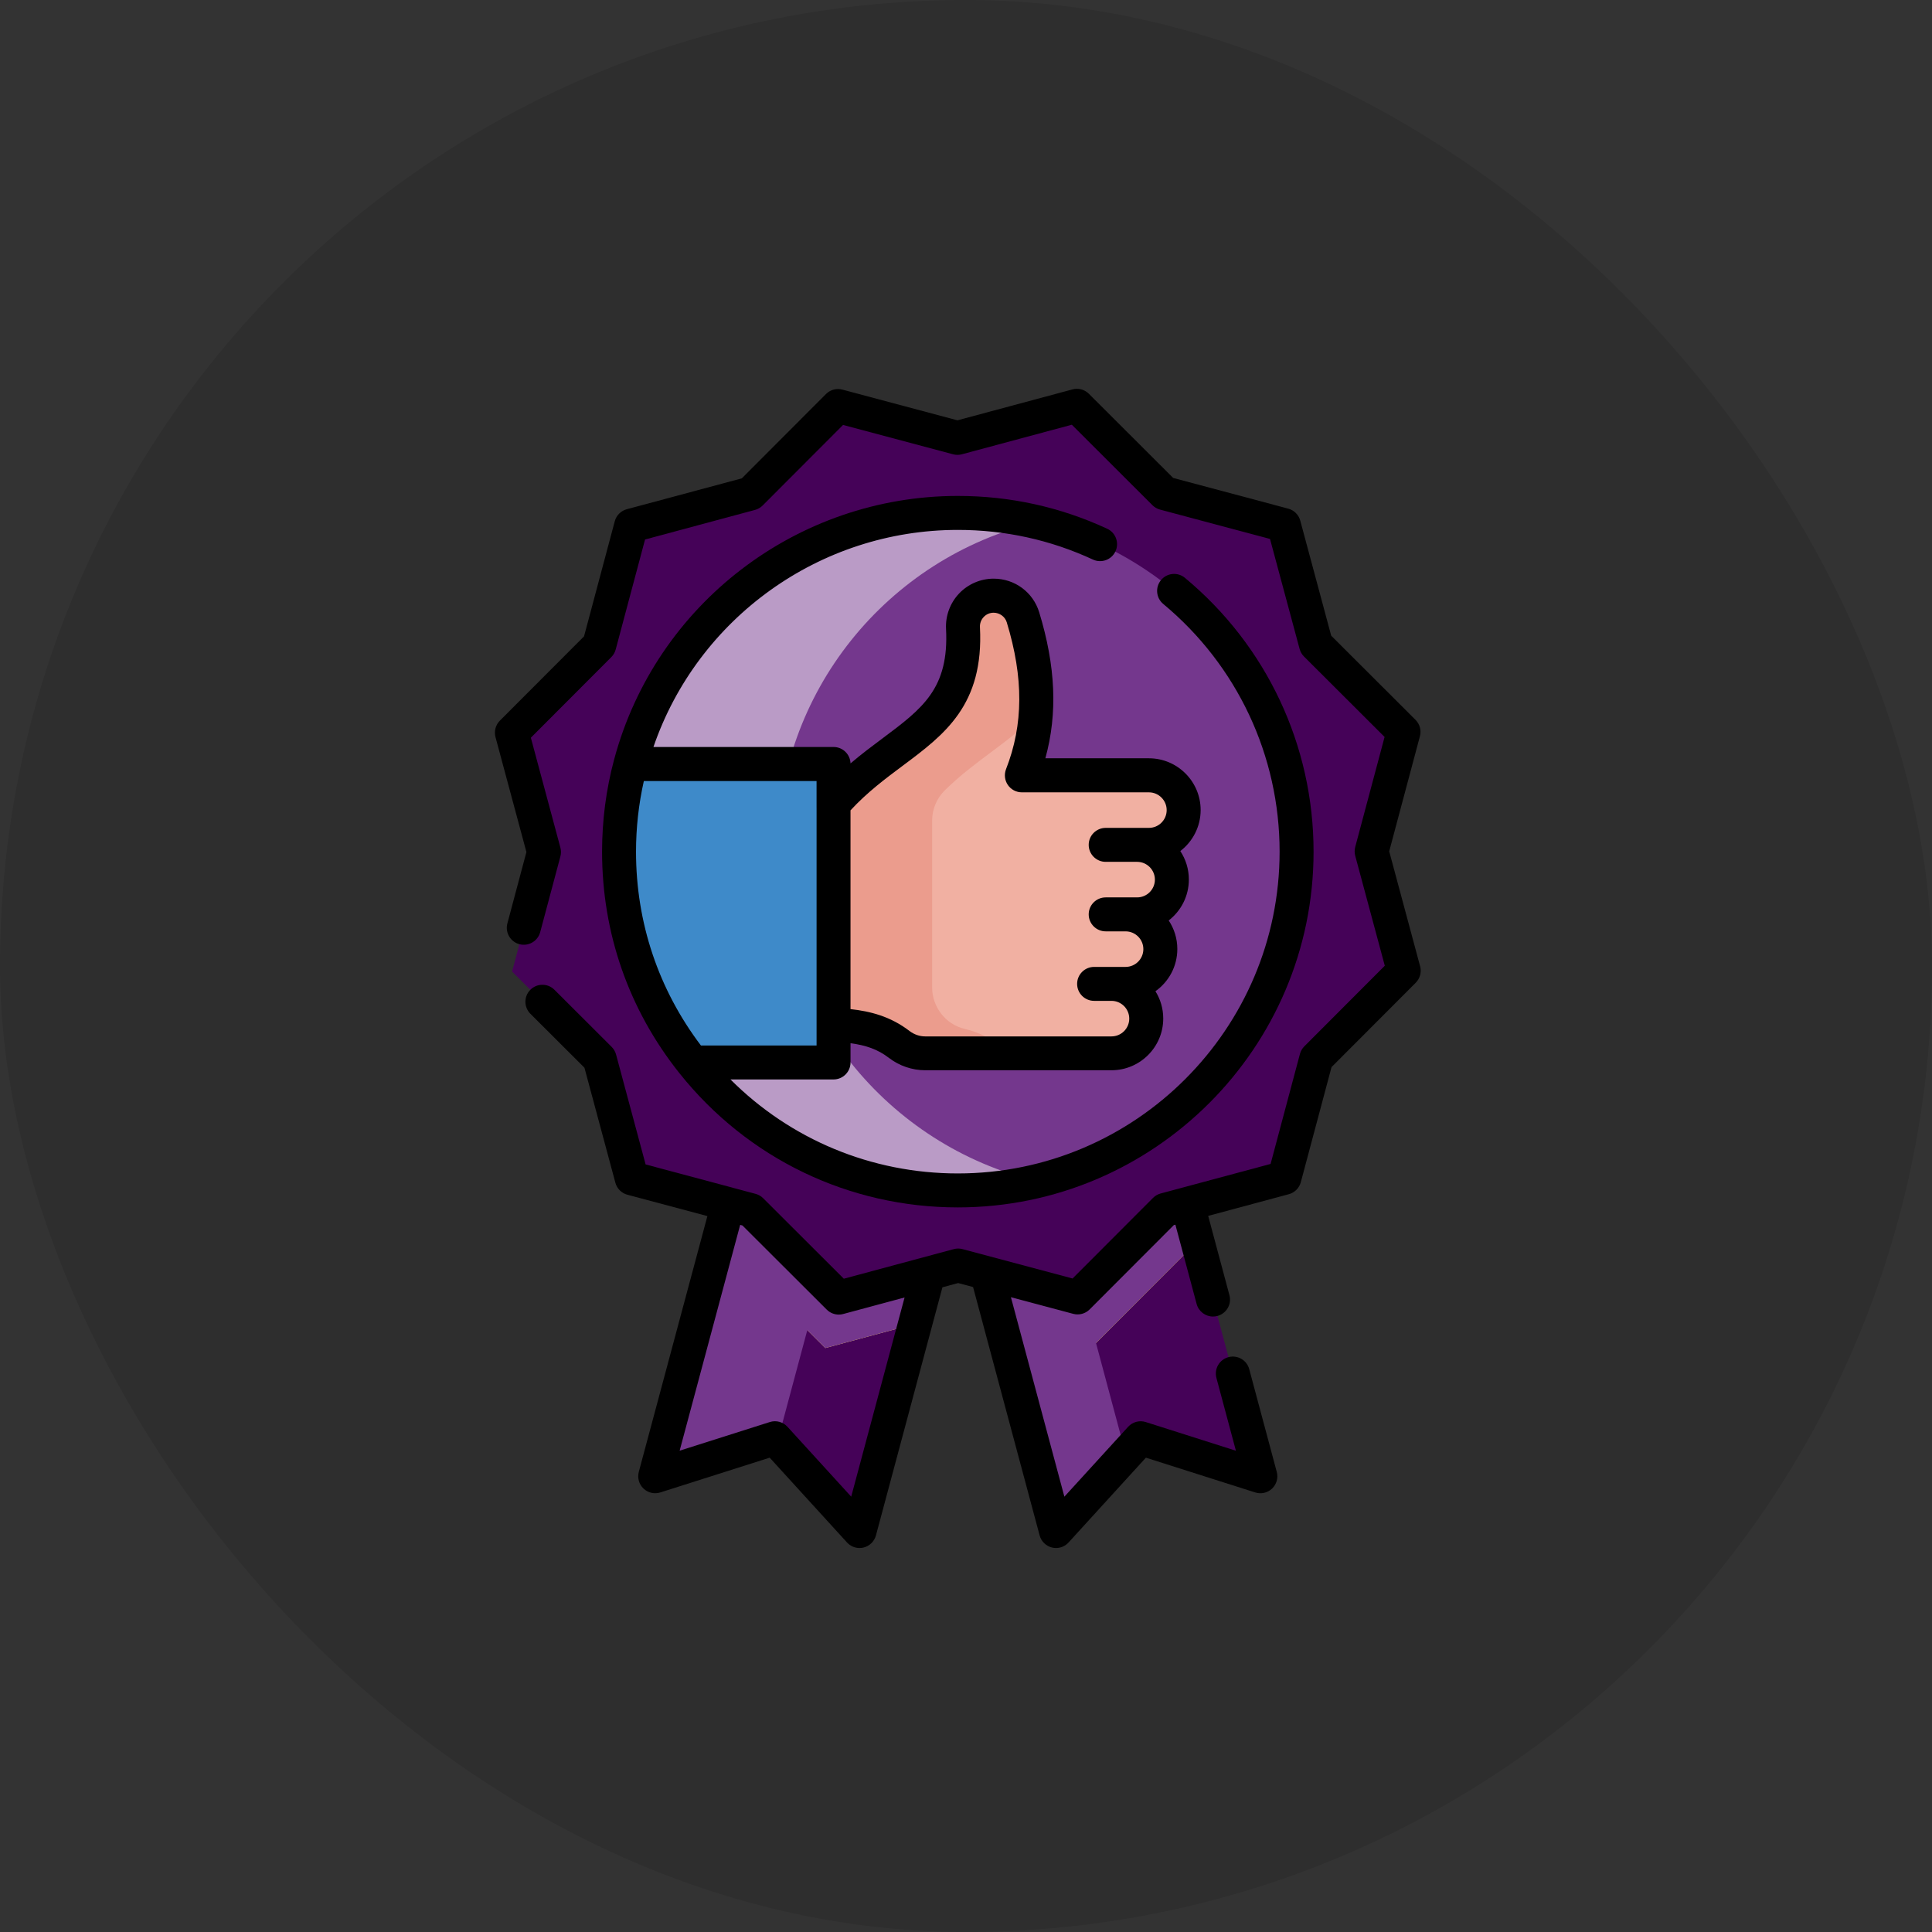 <svg width="100" height="100" viewBox="0 0 100 100" fill="none" xmlns="http://www.w3.org/2000/svg">
<rect x="0" y="0" width="100" height="100" fill="#333333" stroke="none"/>
<rect width="100" height="100" rx="50" fill="black" fill-opacity="0.1"/>
<g clip-path="url(#clip0_316:13853)">
<path d="M55.779 67.155L60.301 62.624L61.461 62.311L65.239 76.412L59.042 74.443L54.661 79.247L51.083 65.9L55.779 67.155Z" fill="#450258"/>
<path d="M62.068 64.571L61.514 64.719L56.48 69.762L51.784 68.508L51.085 65.902L55.78 67.155L60.302 62.624L61.464 62.312L62.068 64.571Z" fill="#FEE45A"/>
<path d="M56.03 66.904L58.275 75.285L54.661 79.248L51.083 65.901L55.778 67.153L56.03 66.904Z" fill="#74378D"/>
<path d="M38.883 62.643L43.413 67.165L48.064 65.915L44.491 79.249L40.11 74.444L33.913 76.414L37.688 62.323L38.883 62.643Z" fill="#450258"/>
<path d="M48.063 65.915L47.365 68.523L42.716 69.774L37.673 64.74L37.082 64.581L37.688 62.323L38.883 62.642L43.413 67.164L48.063 65.915Z" fill="#FEE45A"/>
<path d="M42.485 66.237L40.246 74.593L40.11 74.443L33.913 76.412L37.688 62.323L38.883 62.642L42.485 66.237Z" fill="#74378D"/>
<path d="M62.068 64.571L61.514 64.719L56.48 69.762L51.784 68.508L51.085 65.902L55.78 67.155L60.302 62.624L61.464 62.312L62.068 64.571Z" fill="#74378D"/>
<path d="M48.063 65.915L47.365 68.523L42.716 69.774L37.673 64.74L37.081 64.581L37.687 62.323L38.883 62.642L43.413 67.164L48.063 65.915Z" fill="#74378D"/>
<path d="M66.484 60.962L60.302 62.624L55.78 67.155L49.595 65.504L43.413 67.165L38.883 62.643L32.698 60.992L31.036 54.81L26.505 50.287L28.157 44.102L26.495 37.92L31.017 33.389L32.668 27.204L38.85 25.543L43.372 21.012L49.557 22.663L55.739 21.002L60.27 25.524L66.455 27.175L68.116 33.357L72.647 37.879L70.996 44.064L72.657 50.246L68.135 54.776L66.484 60.962Z" fill="#450258"/>
<path d="M49.576 61.62C59.261 61.62 67.112 53.769 67.112 44.084C67.112 34.399 59.261 26.548 49.576 26.548C39.891 26.548 32.04 34.399 32.04 44.084C32.04 53.769 39.891 61.62 49.576 61.62Z" fill="#74378D"/>
<path d="M53.668 61.139C52.356 61.453 50.986 61.62 49.576 61.62C39.892 61.62 32.04 53.768 32.04 44.084C32.04 34.4 39.892 26.548 49.576 26.548C50.985 26.548 52.355 26.714 53.668 27.029C45.958 28.871 40.224 35.808 40.224 44.084C40.224 52.36 45.958 59.297 53.668 61.139Z" fill="white" fill-opacity="0.5"/>
<path d="M43.144 39.547V54.996H35.849C33.464 52.001 32.04 48.209 32.04 44.084C32.04 42.515 32.246 40.994 32.633 39.547H43.144Z" fill="#8AC9FE"/>
<path d="M43.144 39.547V54.996H35.849C33.464 52.001 32.04 48.209 32.04 44.084C32.04 42.515 32.246 40.994 32.633 39.547H43.144Z" fill="#3E8AC9"/>
<path d="M56.633 50.923H57.532C58.526 50.923 59.331 51.728 59.331 52.722C59.331 53.716 58.526 54.521 57.532 54.521H47.885C47.399 54.521 46.929 54.357 46.543 54.06C45.526 53.281 44.45 53.116 43.142 53.037V41.601C46.218 38.086 50.115 37.757 49.843 32.506C49.796 31.598 50.521 30.835 51.43 30.835C52.126 30.835 52.745 31.287 52.947 31.951C53.773 34.657 53.98 37.342 52.89 40.132H59.468C60.462 40.132 61.267 40.938 61.267 41.931C61.267 42.925 60.462 43.73 59.468 43.73H57.231H58.86C59.853 43.73 60.658 44.535 60.658 45.529C60.658 46.523 59.853 47.328 58.86 47.328H57.231H58.261C59.255 47.328 60.06 48.133 60.06 49.127C60.06 50.12 59.255 50.925 58.261 50.925L56.633 50.923Z" fill="#FFF3DE"/>
<path d="M56.633 50.923H57.532C58.526 50.923 59.331 51.728 59.331 52.722C59.331 53.716 58.526 54.521 57.532 54.521H47.885C47.399 54.521 46.929 54.357 46.543 54.06C45.526 53.281 44.45 53.116 43.142 53.037V41.601C46.218 38.086 50.115 37.757 49.843 32.506C49.796 31.598 50.521 30.835 51.43 30.835C52.126 30.835 52.745 31.287 52.947 31.951C53.773 34.657 53.98 37.342 52.89 40.132H59.468C60.462 40.132 61.267 40.938 61.267 41.931C61.267 42.925 60.462 43.73 59.468 43.73H57.231H58.86C59.853 43.73 60.658 44.535 60.658 45.529C60.658 46.523 59.853 47.328 58.86 47.328H57.231H58.261C59.255 47.328 60.06 48.133 60.06 49.127C60.06 50.12 59.255 50.925 58.261 50.925L56.633 50.923Z" fill="#F1B0A2"/>
<path d="M53.612 36.939C52.416 38.335 50.597 39.248 48.91 40.9C48.489 41.314 48.247 41.879 48.247 42.469V51.1C48.247 52.116 48.935 53.016 49.923 53.252C50.728 53.444 51.456 53.803 52.168 54.52H47.885C47.4 54.52 46.93 54.355 46.544 54.06C45.527 53.281 44.452 53.116 43.144 53.037V41.601C46.221 38.084 50.122 37.756 49.843 32.494C49.796 31.591 50.525 30.834 51.431 30.834C51.779 30.834 52.108 30.946 52.376 31.143C52.643 31.339 52.848 31.618 52.95 31.95C53.456 33.612 53.729 35.264 53.612 36.939Z" fill="#EB9C8D"/>
<path d="M73.506 50.018L71.905 44.064L73.495 38.107C73.576 37.804 73.489 37.48 73.267 37.259L68.903 32.903L67.302 26.949C67.22 26.645 66.983 26.409 66.68 26.328L60.723 24.738L56.36 20.382C56.138 20.16 55.814 20.073 55.512 20.155L49.557 21.756L43.601 20.166C43.297 20.085 42.974 20.172 42.752 20.395L38.396 24.759L32.441 26.358C32.138 26.439 31.901 26.677 31.82 26.98L30.23 32.937L25.874 37.3C25.652 37.523 25.566 37.846 25.646 38.15L27.247 44.103L26.262 47.795C26.136 48.264 26.415 48.746 26.884 48.871C27.353 48.996 27.834 48.718 27.96 48.249L29.006 44.329C29.046 44.18 29.046 44.023 29.006 43.874L27.477 38.184L31.641 34.012C31.75 33.903 31.828 33.767 31.868 33.618L33.388 27.924L39.08 26.393C39.228 26.354 39.364 26.275 39.473 26.166L43.637 21.994L49.331 23.514C49.48 23.554 49.637 23.554 49.786 23.514L55.478 21.984L59.648 26.148C59.757 26.257 59.893 26.336 60.042 26.376L65.736 27.896L67.267 33.587C67.307 33.736 67.385 33.872 67.494 33.981L71.666 38.145L70.146 43.839C70.106 43.988 70.106 44.145 70.146 44.294L71.677 49.986L67.513 54.157C67.404 54.266 67.325 54.402 67.285 54.551L65.766 60.245L60.074 61.775C59.925 61.815 59.789 61.893 59.68 62.003L55.516 66.175L49.823 64.654C49.675 64.614 49.516 64.614 49.367 64.654L43.676 66.186L39.504 62.022C39.395 61.913 39.259 61.834 39.11 61.794L37.919 61.476C37.918 61.476 37.918 61.475 37.917 61.475C37.916 61.475 37.916 61.475 37.915 61.473L33.417 60.271L31.887 54.581C31.847 54.432 31.768 54.296 31.659 54.187L28.696 51.229C28.352 50.886 27.796 50.887 27.452 51.23C27.109 51.573 27.11 52.13 27.453 52.473L30.251 55.265L31.852 61.218C31.933 61.522 32.17 61.758 32.474 61.839L36.614 62.945L33.064 76.184C32.981 76.495 33.074 76.825 33.306 77.046C33.538 77.268 33.873 77.347 34.179 77.248L39.839 75.449L43.841 79.838C44.01 80.023 44.246 80.125 44.49 80.125C44.559 80.125 44.63 80.117 44.698 80.1C45.009 80.024 45.255 79.784 45.339 79.473L48.78 66.63L49.595 66.411L50.366 66.617L53.811 79.473C53.895 79.784 54.141 80.024 54.452 80.1C54.521 80.117 54.591 80.125 54.66 80.125C54.904 80.125 55.14 80.023 55.309 79.838L59.311 75.449L64.971 77.249C65.277 77.347 65.612 77.269 65.844 77.048C66.076 76.826 66.169 76.495 66.085 76.185L64.66 70.867C64.535 70.398 64.053 70.121 63.584 70.246C63.115 70.371 62.836 70.853 62.962 71.323L63.971 75.09L59.306 73.606C58.979 73.502 58.622 73.598 58.391 73.851L55.092 77.468L52.325 67.143L55.55 68.004C55.854 68.085 56.177 67.998 56.399 67.776L60.755 63.412L60.838 63.389L61.937 67.492C62.042 67.885 62.398 68.144 62.785 68.144C62.861 68.144 62.938 68.134 63.014 68.113C63.483 67.988 63.762 67.506 63.635 67.037L62.536 62.934L66.709 61.812C67.013 61.73 67.249 61.493 67.33 61.19L68.92 55.233L73.276 50.869C73.5 50.645 73.587 50.322 73.506 50.018ZM44.058 77.467L40.759 73.85C40.528 73.597 40.171 73.5 39.844 73.605L35.178 75.087L38.311 63.399L38.429 63.431L42.793 67.786C42.961 67.953 43.185 68.043 43.414 68.043C43.491 68.043 43.567 68.034 43.643 68.013L46.821 67.157L44.058 77.467Z" fill="black"/>
<path d="M49.576 27.428C52.02 27.428 54.373 27.945 56.57 28.963C57.011 29.167 57.533 28.976 57.737 28.536C57.941 28.095 57.75 27.572 57.309 27.368C54.878 26.241 52.276 25.669 49.576 25.669C41.261 25.669 33.954 31.266 31.795 39.283C31.794 39.285 31.794 39.289 31.793 39.291C31.791 39.3 31.788 39.309 31.785 39.318C31.371 40.865 31.163 42.468 31.163 44.083C31.163 48.293 32.545 52.257 35.162 55.541C35.163 55.544 35.166 55.546 35.167 55.547C35.169 55.551 35.172 55.553 35.175 55.557C38.692 59.966 43.939 62.495 49.576 62.495C59.729 62.495 67.99 54.235 67.99 44.082C67.99 38.589 65.563 33.422 61.332 29.909C60.959 29.599 60.404 29.65 60.095 30.024C59.785 30.398 59.836 30.952 60.21 31.261C64.037 34.441 66.232 39.113 66.232 44.082C66.232 53.266 58.76 60.737 49.576 60.737C45.114 60.737 40.919 58.984 37.809 55.872H43.144C43.629 55.872 44.023 55.478 44.023 54.993V53.997C44.812 54.103 45.424 54.306 46.009 54.755C46.548 55.169 47.215 55.396 47.885 55.396H57.531C59.007 55.396 60.209 54.195 60.209 52.718C60.209 52.2 60.061 51.716 59.805 51.306C60.49 50.821 60.938 50.022 60.938 49.121C60.938 48.575 60.773 48.067 60.492 47.643C61.126 47.153 61.535 46.386 61.535 45.523C61.535 44.98 61.372 44.474 61.093 44.051C61.732 43.561 62.145 42.791 62.145 41.927C62.145 40.45 60.943 39.249 59.467 39.249H54.108C54.749 36.919 54.641 34.485 53.789 31.691C53.471 30.651 52.523 29.951 51.431 29.951C50.757 29.951 50.106 30.231 49.642 30.72C49.178 31.209 48.932 31.874 48.967 32.547C49.127 35.643 47.752 36.669 45.669 38.225C45.147 38.615 44.586 39.033 44.023 39.514C44.007 39.041 43.621 38.664 43.145 38.664H33.822C36.11 31.996 42.431 27.428 49.576 27.428ZM46.72 39.638C48.886 38.022 50.932 36.495 50.722 32.461C50.712 32.264 50.781 32.078 50.917 31.935C51.051 31.792 51.234 31.714 51.431 31.714C51.741 31.714 52.02 31.918 52.109 32.208C52.986 35.086 52.975 37.502 52.072 39.812C51.967 40.083 52.002 40.388 52.165 40.628C52.328 40.868 52.601 41.011 52.89 41.011H59.467C59.974 41.011 60.387 41.424 60.387 41.931C60.387 42.439 59.974 42.851 59.467 42.851H57.23C56.745 42.851 56.351 43.245 56.351 43.73C56.351 44.215 56.745 44.609 57.23 44.609H58.857C59.365 44.609 59.777 45.022 59.777 45.529C59.777 46.036 59.365 46.449 58.857 46.449H57.23C56.745 46.449 56.351 46.843 56.351 47.328C56.351 47.813 56.745 48.207 57.23 48.207H58.26C58.767 48.207 59.18 48.619 59.18 49.127C59.18 49.634 58.767 50.047 58.26 50.047H56.631C56.146 50.047 55.752 50.44 55.752 50.925C55.752 51.411 56.146 51.804 56.631 51.804H57.53C58.037 51.804 58.45 52.217 58.45 52.724C58.45 53.232 58.037 53.644 57.53 53.644H47.884C47.598 53.644 47.312 53.544 47.078 53.365C46.083 52.602 45.039 52.343 44.022 52.231V41.943C44.889 41.005 45.819 40.311 46.72 39.638ZM42.266 41.802C42.266 41.803 42.266 41.803 42.266 41.805V53.241C42.266 53.242 42.266 53.242 42.266 53.243V54.116H36.281C34.082 51.211 32.92 47.753 32.92 44.084C32.92 42.849 33.057 41.621 33.325 40.427H42.265V41.802H42.266Z" fill="black"/>
</g>
<defs>
<clipPath id="clip0_316:13853">
<rect width="48.047" height="60" fill="white" transform="translate(25.5 20.125)"/>
</clipPath>
</defs>
</svg>
